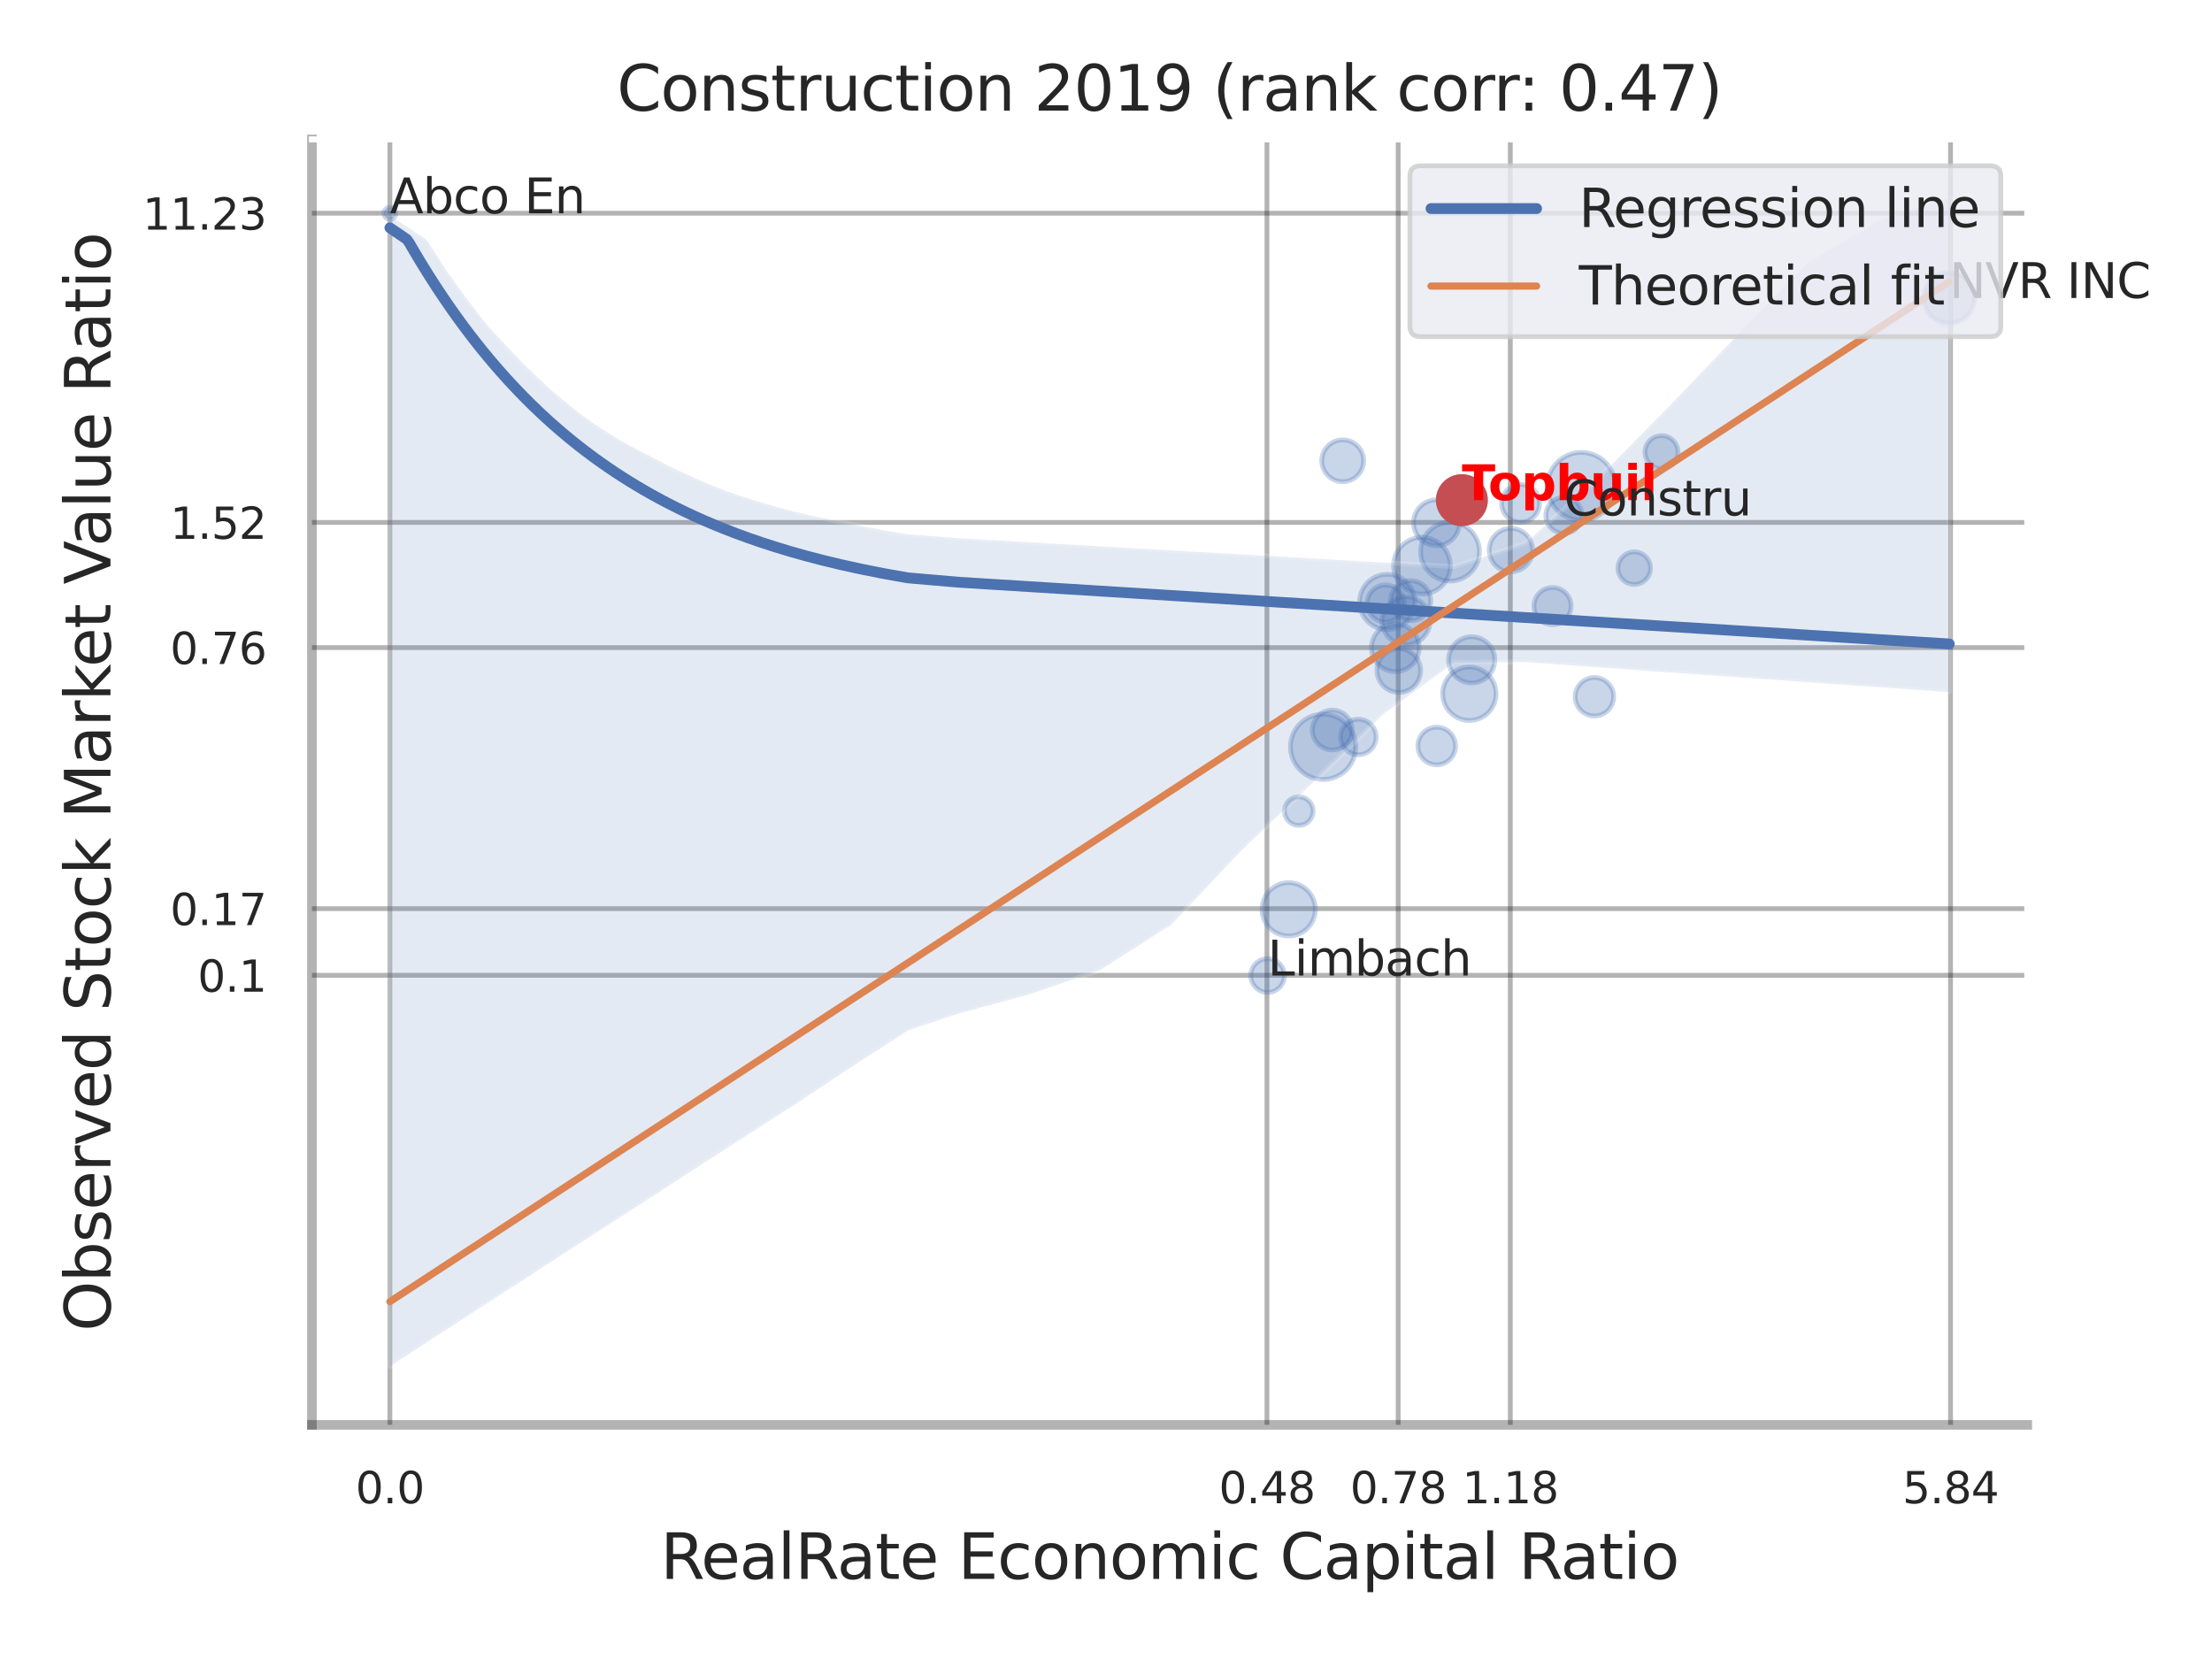 <?xml version="1.0" encoding="utf-8" standalone="no"?>
<!DOCTYPE svg PUBLIC "-//W3C//DTD SVG 1.1//EN"
  "http://www.w3.org/Graphics/SVG/1.1/DTD/svg11.dtd">
<svg xmlns:xlink="http://www.w3.org/1999/xlink" width="460.8pt" height="345.6pt" viewBox="0 0 460.8 345.6" xmlns="http://www.w3.org/2000/svg" version="1.1">
 <defs>
  <style type="text/css">*{stroke-linejoin: round; stroke-linecap: butt}</style>
 </defs>
 <g id="figure_1">
  <g id="patch_1">
   <path d="M 0 345.6 
L 460.8 345.6 
L 460.8 0 
L 0 0 
z
" style="fill: #ffffff"/>
  </g>
  <g id="axes_1">
   <g id="patch_2">
    <path d="M 64.98 296.82 
L 422.313 296.82 
L 422.313 29.04 
L 64.98 29.04 
z
" style="fill: #ffffff"/>
   </g>
   <g id="matplotlib.axis_1">
    <g id="xtick_1">
     <g id="line2d_1">
      <path d="M 81.217 296.82 
L 81.217 29.04 
" clip-path="url(#p84c8c62b13)" style="fill: none; stroke: #000000; stroke-opacity: 0.3; stroke-linecap: round"/>
     </g>
     <g id="text_1">
      <!-- 0.0 -->
      <g style="fill: #262626" transform="translate(74.06 313.159) scale(0.09 -0.09)">
       <defs>
        <path id="DejaVuSans-30" d="M 2034 4250 
Q 1547 4250 1301 3770 
Q 1056 3291 1056 2328 
Q 1056 1369 1301 889 
Q 1547 409 2034 409 
Q 2525 409 2770 889 
Q 3016 1369 3016 2328 
Q 3016 3291 2770 3770 
Q 2525 4250 2034 4250 
z
M 2034 4750 
Q 2819 4750 3233 4129 
Q 3647 3509 3647 2328 
Q 3647 1150 3233 529 
Q 2819 -91 2034 -91 
Q 1250 -91 836 529 
Q 422 1150 422 2328 
Q 422 3509 836 4129 
Q 1250 4750 2034 4750 
z
" transform="scale(0.016)"/>
        <path id="DejaVuSans-2e" d="M 684 794 
L 1344 794 
L 1344 0 
L 684 0 
L 684 794 
z
" transform="scale(0.016)"/>
       </defs>
       <use xlink:href="#DejaVuSans-30"/>
       <use xlink:href="#DejaVuSans-2e" x="63.623"/>
       <use xlink:href="#DejaVuSans-30" x="95.41"/>
      </g>
     </g>
    </g>
    <g id="xtick_2">
     <g id="line2d_2">
      <path d="M 263.928 296.82 
L 263.928 29.04 
" clip-path="url(#p84c8c62b13)" style="fill: none; stroke: #000000; stroke-opacity: 0.3; stroke-linecap: round"/>
     </g>
     <g id="text_2">
      <!-- 0.48 -->
      <g style="fill: #262626" transform="translate(253.909 313.159) scale(0.09 -0.09)">
       <defs>
        <path id="DejaVuSans-34" d="M 2419 4116 
L 825 1625 
L 2419 1625 
L 2419 4116 
z
M 2253 4666 
L 3047 4666 
L 3047 1625 
L 3713 1625 
L 3713 1100 
L 3047 1100 
L 3047 0 
L 2419 0 
L 2419 1100 
L 313 1100 
L 313 1709 
L 2253 4666 
z
" transform="scale(0.016)"/>
        <path id="DejaVuSans-38" d="M 2034 2216 
Q 1584 2216 1326 1975 
Q 1069 1734 1069 1313 
Q 1069 891 1326 650 
Q 1584 409 2034 409 
Q 2484 409 2743 651 
Q 3003 894 3003 1313 
Q 3003 1734 2745 1975 
Q 2488 2216 2034 2216 
z
M 1403 2484 
Q 997 2584 770 2862 
Q 544 3141 544 3541 
Q 544 4100 942 4425 
Q 1341 4750 2034 4750 
Q 2731 4750 3128 4425 
Q 3525 4100 3525 3541 
Q 3525 3141 3298 2862 
Q 3072 2584 2669 2484 
Q 3125 2378 3379 2068 
Q 3634 1759 3634 1313 
Q 3634 634 3220 271 
Q 2806 -91 2034 -91 
Q 1263 -91 848 271 
Q 434 634 434 1313 
Q 434 1759 690 2068 
Q 947 2378 1403 2484 
z
M 1172 3481 
Q 1172 3119 1398 2916 
Q 1625 2713 2034 2713 
Q 2441 2713 2670 2916 
Q 2900 3119 2900 3481 
Q 2900 3844 2670 4047 
Q 2441 4250 2034 4250 
Q 1625 4250 1398 4047 
Q 1172 3844 1172 3481 
z
" transform="scale(0.016)"/>
       </defs>
       <use xlink:href="#DejaVuSans-30"/>
       <use xlink:href="#DejaVuSans-2e" x="63.623"/>
       <use xlink:href="#DejaVuSans-34" x="95.41"/>
       <use xlink:href="#DejaVuSans-38" x="159.033"/>
      </g>
     </g>
    </g>
    <g id="xtick_3">
     <g id="line2d_3">
      <path d="M 291.27 296.82 
L 291.27 29.04 
" clip-path="url(#p84c8c62b13)" style="fill: none; stroke: #000000; stroke-opacity: 0.3; stroke-linecap: round"/>
     </g>
     <g id="text_3">
      <!-- 0.78 -->
      <g style="fill: #262626" transform="translate(281.25 313.159) scale(0.09 -0.09)">
       <defs>
        <path id="DejaVuSans-37" d="M 525 4666 
L 3525 4666 
L 3525 4397 
L 1831 0 
L 1172 0 
L 2766 4134 
L 525 4134 
L 525 4666 
z
" transform="scale(0.016)"/>
       </defs>
       <use xlink:href="#DejaVuSans-30"/>
       <use xlink:href="#DejaVuSans-2e" x="63.623"/>
       <use xlink:href="#DejaVuSans-37" x="95.41"/>
       <use xlink:href="#DejaVuSans-38" x="159.033"/>
      </g>
     </g>
    </g>
    <g id="xtick_4">
     <g id="line2d_4">
      <path d="M 314.624 296.82 
L 314.624 29.04 
" clip-path="url(#p84c8c62b13)" style="fill: none; stroke: #000000; stroke-opacity: 0.3; stroke-linecap: round"/>
     </g>
     <g id="text_4">
      <!-- 1.18 -->
      <g style="fill: #262626" transform="translate(304.605 313.159) scale(0.09 -0.09)">
       <defs>
        <path id="DejaVuSans-31" d="M 794 531 
L 1825 531 
L 1825 4091 
L 703 3866 
L 703 4441 
L 1819 4666 
L 2450 4666 
L 2450 531 
L 3481 531 
L 3481 0 
L 794 0 
L 794 531 
z
" transform="scale(0.016)"/>
       </defs>
       <use xlink:href="#DejaVuSans-31"/>
       <use xlink:href="#DejaVuSans-2e" x="63.623"/>
       <use xlink:href="#DejaVuSans-31" x="95.41"/>
       <use xlink:href="#DejaVuSans-38" x="159.033"/>
      </g>
     </g>
    </g>
    <g id="xtick_5">
     <g id="line2d_5">
      <path d="M 406.332 296.82 
L 406.332 29.04 
" clip-path="url(#p84c8c62b13)" style="fill: none; stroke: #000000; stroke-opacity: 0.3; stroke-linecap: round"/>
     </g>
     <g id="text_5">
      <!-- 5.84 -->
      <g style="fill: #262626" transform="translate(396.313 313.159) scale(0.09 -0.09)">
       <defs>
        <path id="DejaVuSans-35" d="M 691 4666 
L 3169 4666 
L 3169 4134 
L 1269 4134 
L 1269 2991 
Q 1406 3038 1543 3061 
Q 1681 3084 1819 3084 
Q 2600 3084 3056 2656 
Q 3513 2228 3513 1497 
Q 3513 744 3044 326 
Q 2575 -91 1722 -91 
Q 1428 -91 1123 -41 
Q 819 9 494 109 
L 494 744 
Q 775 591 1075 516 
Q 1375 441 1709 441 
Q 2250 441 2565 725 
Q 2881 1009 2881 1497 
Q 2881 1984 2565 2268 
Q 2250 2553 1709 2553 
Q 1456 2553 1204 2497 
Q 953 2441 691 2322 
L 691 4666 
z
" transform="scale(0.016)"/>
       </defs>
       <use xlink:href="#DejaVuSans-35"/>
       <use xlink:href="#DejaVuSans-2e" x="63.623"/>
       <use xlink:href="#DejaVuSans-38" x="95.41"/>
       <use xlink:href="#DejaVuSans-34" x="159.033"/>
      </g>
     </g>
    </g>
    <g id="xtick_6"/>
    <g id="xtick_7"/>
    <g id="xtick_8"/>
    <g id="xtick_9"/>
    <g id="text_6">
     <!-- RealRate Economic Capital Ratio -->
     <g style="fill: #262626" transform="translate(137.593 328.908) scale(0.13 -0.13)">
      <defs>
       <path id="DejaVuSans-52" d="M 2841 2188 
Q 3044 2119 3236 1894 
Q 3428 1669 3622 1275 
L 4263 0 
L 3584 0 
L 2988 1197 
Q 2756 1666 2539 1819 
Q 2322 1972 1947 1972 
L 1259 1972 
L 1259 0 
L 628 0 
L 628 4666 
L 2053 4666 
Q 2853 4666 3247 4331 
Q 3641 3997 3641 3322 
Q 3641 2881 3436 2590 
Q 3231 2300 2841 2188 
z
M 1259 4147 
L 1259 2491 
L 2053 2491 
Q 2509 2491 2742 2702 
Q 2975 2913 2975 3322 
Q 2975 3731 2742 3939 
Q 2509 4147 2053 4147 
L 1259 4147 
z
" transform="scale(0.016)"/>
       <path id="DejaVuSans-65" d="M 3597 1894 
L 3597 1613 
L 953 1613 
Q 991 1019 1311 708 
Q 1631 397 2203 397 
Q 2534 397 2845 478 
Q 3156 559 3463 722 
L 3463 178 
Q 3153 47 2828 -22 
Q 2503 -91 2169 -91 
Q 1331 -91 842 396 
Q 353 884 353 1716 
Q 353 2575 817 3079 
Q 1281 3584 2069 3584 
Q 2775 3584 3186 3129 
Q 3597 2675 3597 1894 
z
M 3022 2063 
Q 3016 2534 2758 2815 
Q 2500 3097 2075 3097 
Q 1594 3097 1305 2825 
Q 1016 2553 972 2059 
L 3022 2063 
z
" transform="scale(0.016)"/>
       <path id="DejaVuSans-61" d="M 2194 1759 
Q 1497 1759 1228 1600 
Q 959 1441 959 1056 
Q 959 750 1161 570 
Q 1363 391 1709 391 
Q 2188 391 2477 730 
Q 2766 1069 2766 1631 
L 2766 1759 
L 2194 1759 
z
M 3341 1997 
L 3341 0 
L 2766 0 
L 2766 531 
Q 2569 213 2275 61 
Q 1981 -91 1556 -91 
Q 1019 -91 701 211 
Q 384 513 384 1019 
Q 384 1609 779 1909 
Q 1175 2209 1959 2209 
L 2766 2209 
L 2766 2266 
Q 2766 2663 2505 2880 
Q 2244 3097 1772 3097 
Q 1472 3097 1187 3025 
Q 903 2953 641 2809 
L 641 3341 
Q 956 3463 1253 3523 
Q 1550 3584 1831 3584 
Q 2591 3584 2966 3190 
Q 3341 2797 3341 1997 
z
" transform="scale(0.016)"/>
       <path id="DejaVuSans-6c" d="M 603 4863 
L 1178 4863 
L 1178 0 
L 603 0 
L 603 4863 
z
" transform="scale(0.016)"/>
       <path id="DejaVuSans-74" d="M 1172 4494 
L 1172 3500 
L 2356 3500 
L 2356 3053 
L 1172 3053 
L 1172 1153 
Q 1172 725 1289 603 
Q 1406 481 1766 481 
L 2356 481 
L 2356 0 
L 1766 0 
Q 1100 0 847 248 
Q 594 497 594 1153 
L 594 3053 
L 172 3053 
L 172 3500 
L 594 3500 
L 594 4494 
L 1172 4494 
z
" transform="scale(0.016)"/>
       <path id="DejaVuSans-20" transform="scale(0.016)"/>
       <path id="DejaVuSans-45" d="M 628 4666 
L 3578 4666 
L 3578 4134 
L 1259 4134 
L 1259 2753 
L 3481 2753 
L 3481 2222 
L 1259 2222 
L 1259 531 
L 3634 531 
L 3634 0 
L 628 0 
L 628 4666 
z
" transform="scale(0.016)"/>
       <path id="DejaVuSans-63" d="M 3122 3366 
L 3122 2828 
Q 2878 2963 2633 3030 
Q 2388 3097 2138 3097 
Q 1578 3097 1268 2742 
Q 959 2388 959 1747 
Q 959 1106 1268 751 
Q 1578 397 2138 397 
Q 2388 397 2633 464 
Q 2878 531 3122 666 
L 3122 134 
Q 2881 22 2623 -34 
Q 2366 -91 2075 -91 
Q 1284 -91 818 406 
Q 353 903 353 1747 
Q 353 2603 823 3093 
Q 1294 3584 2113 3584 
Q 2378 3584 2631 3529 
Q 2884 3475 3122 3366 
z
" transform="scale(0.016)"/>
       <path id="DejaVuSans-6f" d="M 1959 3097 
Q 1497 3097 1228 2736 
Q 959 2375 959 1747 
Q 959 1119 1226 758 
Q 1494 397 1959 397 
Q 2419 397 2687 759 
Q 2956 1122 2956 1747 
Q 2956 2369 2687 2733 
Q 2419 3097 1959 3097 
z
M 1959 3584 
Q 2709 3584 3137 3096 
Q 3566 2609 3566 1747 
Q 3566 888 3137 398 
Q 2709 -91 1959 -91 
Q 1206 -91 779 398 
Q 353 888 353 1747 
Q 353 2609 779 3096 
Q 1206 3584 1959 3584 
z
" transform="scale(0.016)"/>
       <path id="DejaVuSans-6e" d="M 3513 2113 
L 3513 0 
L 2938 0 
L 2938 2094 
Q 2938 2591 2744 2837 
Q 2550 3084 2163 3084 
Q 1697 3084 1428 2787 
Q 1159 2491 1159 1978 
L 1159 0 
L 581 0 
L 581 3500 
L 1159 3500 
L 1159 2956 
Q 1366 3272 1645 3428 
Q 1925 3584 2291 3584 
Q 2894 3584 3203 3211 
Q 3513 2838 3513 2113 
z
" transform="scale(0.016)"/>
       <path id="DejaVuSans-6d" d="M 3328 2828 
Q 3544 3216 3844 3400 
Q 4144 3584 4550 3584 
Q 5097 3584 5394 3201 
Q 5691 2819 5691 2113 
L 5691 0 
L 5113 0 
L 5113 2094 
Q 5113 2597 4934 2840 
Q 4756 3084 4391 3084 
Q 3944 3084 3684 2787 
Q 3425 2491 3425 1978 
L 3425 0 
L 2847 0 
L 2847 2094 
Q 2847 2600 2669 2842 
Q 2491 3084 2119 3084 
Q 1678 3084 1418 2786 
Q 1159 2488 1159 1978 
L 1159 0 
L 581 0 
L 581 3500 
L 1159 3500 
L 1159 2956 
Q 1356 3278 1631 3431 
Q 1906 3584 2284 3584 
Q 2666 3584 2933 3390 
Q 3200 3197 3328 2828 
z
" transform="scale(0.016)"/>
       <path id="DejaVuSans-69" d="M 603 3500 
L 1178 3500 
L 1178 0 
L 603 0 
L 603 3500 
z
M 603 4863 
L 1178 4863 
L 1178 4134 
L 603 4134 
L 603 4863 
z
" transform="scale(0.016)"/>
       <path id="DejaVuSans-43" d="M 4122 4306 
L 4122 3641 
Q 3803 3938 3442 4084 
Q 3081 4231 2675 4231 
Q 1875 4231 1450 3742 
Q 1025 3253 1025 2328 
Q 1025 1406 1450 917 
Q 1875 428 2675 428 
Q 3081 428 3442 575 
Q 3803 722 4122 1019 
L 4122 359 
Q 3791 134 3420 21 
Q 3050 -91 2638 -91 
Q 1578 -91 968 557 
Q 359 1206 359 2328 
Q 359 3453 968 4101 
Q 1578 4750 2638 4750 
Q 3056 4750 3426 4639 
Q 3797 4528 4122 4306 
z
" transform="scale(0.016)"/>
       <path id="DejaVuSans-70" d="M 1159 525 
L 1159 -1331 
L 581 -1331 
L 581 3500 
L 1159 3500 
L 1159 2969 
Q 1341 3281 1617 3432 
Q 1894 3584 2278 3584 
Q 2916 3584 3314 3078 
Q 3713 2572 3713 1747 
Q 3713 922 3314 415 
Q 2916 -91 2278 -91 
Q 1894 -91 1617 61 
Q 1341 213 1159 525 
z
M 3116 1747 
Q 3116 2381 2855 2742 
Q 2594 3103 2138 3103 
Q 1681 3103 1420 2742 
Q 1159 2381 1159 1747 
Q 1159 1113 1420 752 
Q 1681 391 2138 391 
Q 2594 391 2855 752 
Q 3116 1113 3116 1747 
z
" transform="scale(0.016)"/>
      </defs>
      <use xlink:href="#DejaVuSans-52"/>
      <use xlink:href="#DejaVuSans-65" x="64.982"/>
      <use xlink:href="#DejaVuSans-61" x="126.506"/>
      <use xlink:href="#DejaVuSans-6c" x="187.785"/>
      <use xlink:href="#DejaVuSans-52" x="215.568"/>
      <use xlink:href="#DejaVuSans-61" x="282.801"/>
      <use xlink:href="#DejaVuSans-74" x="344.08"/>
      <use xlink:href="#DejaVuSans-65" x="383.289"/>
      <use xlink:href="#DejaVuSans-20" x="444.812"/>
      <use xlink:href="#DejaVuSans-45" x="476.6"/>
      <use xlink:href="#DejaVuSans-63" x="539.783"/>
      <use xlink:href="#DejaVuSans-6f" x="594.764"/>
      <use xlink:href="#DejaVuSans-6e" x="655.945"/>
      <use xlink:href="#DejaVuSans-6f" x="719.324"/>
      <use xlink:href="#DejaVuSans-6d" x="780.506"/>
      <use xlink:href="#DejaVuSans-69" x="877.918"/>
      <use xlink:href="#DejaVuSans-63" x="905.701"/>
      <use xlink:href="#DejaVuSans-20" x="960.682"/>
      <use xlink:href="#DejaVuSans-43" x="992.469"/>
      <use xlink:href="#DejaVuSans-61" x="1062.293"/>
      <use xlink:href="#DejaVuSans-70" x="1123.572"/>
      <use xlink:href="#DejaVuSans-69" x="1187.049"/>
      <use xlink:href="#DejaVuSans-74" x="1214.832"/>
      <use xlink:href="#DejaVuSans-61" x="1254.041"/>
      <use xlink:href="#DejaVuSans-6c" x="1315.32"/>
      <use xlink:href="#DejaVuSans-20" x="1343.104"/>
      <use xlink:href="#DejaVuSans-52" x="1374.891"/>
      <use xlink:href="#DejaVuSans-61" x="1442.123"/>
      <use xlink:href="#DejaVuSans-74" x="1503.402"/>
      <use xlink:href="#DejaVuSans-69" x="1542.611"/>
      <use xlink:href="#DejaVuSans-6f" x="1570.395"/>
     </g>
    </g>
   </g>
   <g id="matplotlib.axis_2">
    <g id="ytick_1">
     <g id="line2d_6">
      <path d="M 64.98 203.171 
L 422.313 203.171 
" clip-path="url(#p84c8c62b13)" style="fill: none; stroke: #000000; stroke-opacity: 0.3; stroke-linecap: round"/>
     </g>
     <g id="text_7">
      <!-- 0.1 -->
      <g style="fill: #262626" transform="translate(41.167 206.59) scale(0.09 -0.09)">
       <use xlink:href="#DejaVuSans-30"/>
       <use xlink:href="#DejaVuSans-2e" x="63.623"/>
       <use xlink:href="#DejaVuSans-31" x="95.41"/>
      </g>
     </g>
    </g>
    <g id="ytick_2">
     <g id="line2d_7">
      <path d="M 64.98 189.289 
L 422.313 189.289 
" clip-path="url(#p84c8c62b13)" style="fill: none; stroke: #000000; stroke-opacity: 0.3; stroke-linecap: round"/>
     </g>
     <g id="text_8">
      <!-- 0.17 -->
      <g style="fill: #262626" transform="translate(35.441 192.708) scale(0.09 -0.09)">
       <use xlink:href="#DejaVuSans-30"/>
       <use xlink:href="#DejaVuSans-2e" x="63.623"/>
       <use xlink:href="#DejaVuSans-31" x="95.41"/>
       <use xlink:href="#DejaVuSans-37" x="159.033"/>
      </g>
     </g>
    </g>
    <g id="ytick_3">
     <g id="line2d_8">
      <path d="M 64.98 134.902 
L 422.313 134.902 
" clip-path="url(#p84c8c62b13)" style="fill: none; stroke: #000000; stroke-opacity: 0.3; stroke-linecap: round"/>
     </g>
     <g id="text_9">
      <!-- 0.76 -->
      <g style="fill: #262626" transform="translate(35.441 138.321) scale(0.09 -0.09)">
       <defs>
        <path id="DejaVuSans-36" d="M 2113 2584 
Q 1688 2584 1439 2293 
Q 1191 2003 1191 1497 
Q 1191 994 1439 701 
Q 1688 409 2113 409 
Q 2538 409 2786 701 
Q 3034 994 3034 1497 
Q 3034 2003 2786 2293 
Q 2538 2584 2113 2584 
z
M 3366 4563 
L 3366 3988 
Q 3128 4100 2886 4159 
Q 2644 4219 2406 4219 
Q 1781 4219 1451 3797 
Q 1122 3375 1075 2522 
Q 1259 2794 1537 2939 
Q 1816 3084 2150 3084 
Q 2853 3084 3261 2657 
Q 3669 2231 3669 1497 
Q 3669 778 3244 343 
Q 2819 -91 2113 -91 
Q 1303 -91 875 529 
Q 447 1150 447 2328 
Q 447 3434 972 4092 
Q 1497 4750 2381 4750 
Q 2619 4750 2861 4703 
Q 3103 4656 3366 4563 
z
" transform="scale(0.016)"/>
       </defs>
       <use xlink:href="#DejaVuSans-30"/>
       <use xlink:href="#DejaVuSans-2e" x="63.623"/>
       <use xlink:href="#DejaVuSans-37" x="95.41"/>
       <use xlink:href="#DejaVuSans-36" x="159.033"/>
      </g>
     </g>
    </g>
    <g id="ytick_4">
     <g id="line2d_9">
      <path d="M 64.98 108.826 
L 422.313 108.826 
" clip-path="url(#p84c8c62b13)" style="fill: none; stroke: #000000; stroke-opacity: 0.3; stroke-linecap: round"/>
     </g>
     <g id="text_10">
      <!-- 1.52 -->
      <g style="fill: #262626" transform="translate(35.441 112.245) scale(0.09 -0.09)">
       <defs>
        <path id="DejaVuSans-32" d="M 1228 531 
L 3431 531 
L 3431 0 
L 469 0 
L 469 531 
Q 828 903 1448 1529 
Q 2069 2156 2228 2338 
Q 2531 2678 2651 2914 
Q 2772 3150 2772 3378 
Q 2772 3750 2511 3984 
Q 2250 4219 1831 4219 
Q 1534 4219 1204 4116 
Q 875 4013 500 3803 
L 500 4441 
Q 881 4594 1212 4672 
Q 1544 4750 1819 4750 
Q 2544 4750 2975 4387 
Q 3406 4025 3406 3419 
Q 3406 3131 3298 2873 
Q 3191 2616 2906 2266 
Q 2828 2175 2409 1742 
Q 1991 1309 1228 531 
z
" transform="scale(0.016)"/>
       </defs>
       <use xlink:href="#DejaVuSans-31"/>
       <use xlink:href="#DejaVuSans-2e" x="63.623"/>
       <use xlink:href="#DejaVuSans-35" x="95.41"/>
       <use xlink:href="#DejaVuSans-32" x="159.033"/>
      </g>
     </g>
    </g>
    <g id="ytick_5">
     <g id="line2d_10">
      <path d="M 64.98 44.418 
L 422.313 44.418 
" clip-path="url(#p84c8c62b13)" style="fill: none; stroke: #000000; stroke-opacity: 0.3; stroke-linecap: round"/>
     </g>
     <g id="text_11">
      <!-- 11.23 -->
      <g style="fill: #262626" transform="translate(29.715 47.837) scale(0.09 -0.09)">
       <defs>
        <path id="DejaVuSans-33" d="M 2597 2516 
Q 3050 2419 3304 2112 
Q 3559 1806 3559 1356 
Q 3559 666 3084 287 
Q 2609 -91 1734 -91 
Q 1441 -91 1130 -33 
Q 819 25 488 141 
L 488 750 
Q 750 597 1062 519 
Q 1375 441 1716 441 
Q 2309 441 2620 675 
Q 2931 909 2931 1356 
Q 2931 1769 2642 2001 
Q 2353 2234 1838 2234 
L 1294 2234 
L 1294 2753 
L 1863 2753 
Q 2328 2753 2575 2939 
Q 2822 3125 2822 3475 
Q 2822 3834 2567 4026 
Q 2313 4219 1838 4219 
Q 1578 4219 1281 4162 
Q 984 4106 628 3988 
L 628 4550 
Q 988 4650 1302 4700 
Q 1616 4750 1894 4750 
Q 2613 4750 3031 4423 
Q 3450 4097 3450 3541 
Q 3450 3153 3228 2886 
Q 3006 2619 2597 2516 
z
" transform="scale(0.016)"/>
       </defs>
       <use xlink:href="#DejaVuSans-31"/>
       <use xlink:href="#DejaVuSans-31" x="63.623"/>
       <use xlink:href="#DejaVuSans-2e" x="127.246"/>
       <use xlink:href="#DejaVuSans-32" x="159.033"/>
       <use xlink:href="#DejaVuSans-33" x="222.656"/>
      </g>
     </g>
    </g>
    <g id="ytick_6"/>
    <g id="ytick_7"/>
    <g id="ytick_8"/>
    <g id="ytick_9"/>
    <g id="text_12">
     <!-- Observed Stock Market Value Ratio -->
     <g style="fill: #262626" transform="translate(23.011 277.332) rotate(-90) scale(0.13 -0.13)">
      <defs>
       <path id="DejaVuSans-4f" d="M 2522 4238 
Q 1834 4238 1429 3725 
Q 1025 3213 1025 2328 
Q 1025 1447 1429 934 
Q 1834 422 2522 422 
Q 3209 422 3611 934 
Q 4013 1447 4013 2328 
Q 4013 3213 3611 3725 
Q 3209 4238 2522 4238 
z
M 2522 4750 
Q 3503 4750 4090 4092 
Q 4678 3434 4678 2328 
Q 4678 1225 4090 567 
Q 3503 -91 2522 -91 
Q 1538 -91 948 565 
Q 359 1222 359 2328 
Q 359 3434 948 4092 
Q 1538 4750 2522 4750 
z
" transform="scale(0.016)"/>
       <path id="DejaVuSans-62" d="M 3116 1747 
Q 3116 2381 2855 2742 
Q 2594 3103 2138 3103 
Q 1681 3103 1420 2742 
Q 1159 2381 1159 1747 
Q 1159 1113 1420 752 
Q 1681 391 2138 391 
Q 2594 391 2855 752 
Q 3116 1113 3116 1747 
z
M 1159 2969 
Q 1341 3281 1617 3432 
Q 1894 3584 2278 3584 
Q 2916 3584 3314 3078 
Q 3713 2572 3713 1747 
Q 3713 922 3314 415 
Q 2916 -91 2278 -91 
Q 1894 -91 1617 61 
Q 1341 213 1159 525 
L 1159 0 
L 581 0 
L 581 4863 
L 1159 4863 
L 1159 2969 
z
" transform="scale(0.016)"/>
       <path id="DejaVuSans-73" d="M 2834 3397 
L 2834 2853 
Q 2591 2978 2328 3040 
Q 2066 3103 1784 3103 
Q 1356 3103 1142 2972 
Q 928 2841 928 2578 
Q 928 2378 1081 2264 
Q 1234 2150 1697 2047 
L 1894 2003 
Q 2506 1872 2764 1633 
Q 3022 1394 3022 966 
Q 3022 478 2636 193 
Q 2250 -91 1575 -91 
Q 1294 -91 989 -36 
Q 684 19 347 128 
L 347 722 
Q 666 556 975 473 
Q 1284 391 1588 391 
Q 1994 391 2212 530 
Q 2431 669 2431 922 
Q 2431 1156 2273 1281 
Q 2116 1406 1581 1522 
L 1381 1569 
Q 847 1681 609 1914 
Q 372 2147 372 2553 
Q 372 3047 722 3315 
Q 1072 3584 1716 3584 
Q 2034 3584 2315 3537 
Q 2597 3491 2834 3397 
z
" transform="scale(0.016)"/>
       <path id="DejaVuSans-72" d="M 2631 2963 
Q 2534 3019 2420 3045 
Q 2306 3072 2169 3072 
Q 1681 3072 1420 2755 
Q 1159 2438 1159 1844 
L 1159 0 
L 581 0 
L 581 3500 
L 1159 3500 
L 1159 2956 
Q 1341 3275 1631 3429 
Q 1922 3584 2338 3584 
Q 2397 3584 2469 3576 
Q 2541 3569 2628 3553 
L 2631 2963 
z
" transform="scale(0.016)"/>
       <path id="DejaVuSans-76" d="M 191 3500 
L 800 3500 
L 1894 563 
L 2988 3500 
L 3597 3500 
L 2284 0 
L 1503 0 
L 191 3500 
z
" transform="scale(0.016)"/>
       <path id="DejaVuSans-64" d="M 2906 2969 
L 2906 4863 
L 3481 4863 
L 3481 0 
L 2906 0 
L 2906 525 
Q 2725 213 2448 61 
Q 2172 -91 1784 -91 
Q 1150 -91 751 415 
Q 353 922 353 1747 
Q 353 2572 751 3078 
Q 1150 3584 1784 3584 
Q 2172 3584 2448 3432 
Q 2725 3281 2906 2969 
z
M 947 1747 
Q 947 1113 1208 752 
Q 1469 391 1925 391 
Q 2381 391 2643 752 
Q 2906 1113 2906 1747 
Q 2906 2381 2643 2742 
Q 2381 3103 1925 3103 
Q 1469 3103 1208 2742 
Q 947 2381 947 1747 
z
" transform="scale(0.016)"/>
       <path id="DejaVuSans-53" d="M 3425 4513 
L 3425 3897 
Q 3066 4069 2747 4153 
Q 2428 4238 2131 4238 
Q 1616 4238 1336 4038 
Q 1056 3838 1056 3469 
Q 1056 3159 1242 3001 
Q 1428 2844 1947 2747 
L 2328 2669 
Q 3034 2534 3370 2195 
Q 3706 1856 3706 1288 
Q 3706 609 3251 259 
Q 2797 -91 1919 -91 
Q 1588 -91 1214 -16 
Q 841 59 441 206 
L 441 856 
Q 825 641 1194 531 
Q 1563 422 1919 422 
Q 2459 422 2753 634 
Q 3047 847 3047 1241 
Q 3047 1584 2836 1778 
Q 2625 1972 2144 2069 
L 1759 2144 
Q 1053 2284 737 2584 
Q 422 2884 422 3419 
Q 422 4038 858 4394 
Q 1294 4750 2059 4750 
Q 2388 4750 2728 4690 
Q 3069 4631 3425 4513 
z
" transform="scale(0.016)"/>
       <path id="DejaVuSans-6b" d="M 581 4863 
L 1159 4863 
L 1159 1991 
L 2875 3500 
L 3609 3500 
L 1753 1863 
L 3688 0 
L 2938 0 
L 1159 1709 
L 1159 0 
L 581 0 
L 581 4863 
z
" transform="scale(0.016)"/>
       <path id="DejaVuSans-4d" d="M 628 4666 
L 1569 4666 
L 2759 1491 
L 3956 4666 
L 4897 4666 
L 4897 0 
L 4281 0 
L 4281 4097 
L 3078 897 
L 2444 897 
L 1241 4097 
L 1241 0 
L 628 0 
L 628 4666 
z
" transform="scale(0.016)"/>
       <path id="DejaVuSans-56" d="M 1831 0 
L 50 4666 
L 709 4666 
L 2188 738 
L 3669 4666 
L 4325 4666 
L 2547 0 
L 1831 0 
z
" transform="scale(0.016)"/>
       <path id="DejaVuSans-75" d="M 544 1381 
L 544 3500 
L 1119 3500 
L 1119 1403 
Q 1119 906 1312 657 
Q 1506 409 1894 409 
Q 2359 409 2629 706 
Q 2900 1003 2900 1516 
L 2900 3500 
L 3475 3500 
L 3475 0 
L 2900 0 
L 2900 538 
Q 2691 219 2414 64 
Q 2138 -91 1772 -91 
Q 1169 -91 856 284 
Q 544 659 544 1381 
z
M 1991 3584 
L 1991 3584 
z
" transform="scale(0.016)"/>
      </defs>
      <use xlink:href="#DejaVuSans-4f"/>
      <use xlink:href="#DejaVuSans-62" x="78.711"/>
      <use xlink:href="#DejaVuSans-73" x="142.188"/>
      <use xlink:href="#DejaVuSans-65" x="194.287"/>
      <use xlink:href="#DejaVuSans-72" x="255.811"/>
      <use xlink:href="#DejaVuSans-76" x="296.924"/>
      <use xlink:href="#DejaVuSans-65" x="356.104"/>
      <use xlink:href="#DejaVuSans-64" x="417.627"/>
      <use xlink:href="#DejaVuSans-20" x="481.104"/>
      <use xlink:href="#DejaVuSans-53" x="512.891"/>
      <use xlink:href="#DejaVuSans-74" x="576.367"/>
      <use xlink:href="#DejaVuSans-6f" x="615.576"/>
      <use xlink:href="#DejaVuSans-63" x="676.758"/>
      <use xlink:href="#DejaVuSans-6b" x="731.738"/>
      <use xlink:href="#DejaVuSans-20" x="789.648"/>
      <use xlink:href="#DejaVuSans-4d" x="821.436"/>
      <use xlink:href="#DejaVuSans-61" x="907.715"/>
      <use xlink:href="#DejaVuSans-72" x="968.994"/>
      <use xlink:href="#DejaVuSans-6b" x="1010.107"/>
      <use xlink:href="#DejaVuSans-65" x="1064.393"/>
      <use xlink:href="#DejaVuSans-74" x="1125.916"/>
      <use xlink:href="#DejaVuSans-20" x="1165.125"/>
      <use xlink:href="#DejaVuSans-56" x="1196.912"/>
      <use xlink:href="#DejaVuSans-61" x="1257.57"/>
      <use xlink:href="#DejaVuSans-6c" x="1318.85"/>
      <use xlink:href="#DejaVuSans-75" x="1346.633"/>
      <use xlink:href="#DejaVuSans-65" x="1410.012"/>
      <use xlink:href="#DejaVuSans-20" x="1471.535"/>
      <use xlink:href="#DejaVuSans-52" x="1503.322"/>
      <use xlink:href="#DejaVuSans-61" x="1570.555"/>
      <use xlink:href="#DejaVuSans-74" x="1631.834"/>
      <use xlink:href="#DejaVuSans-69" x="1671.043"/>
      <use xlink:href="#DejaVuSans-6f" x="1698.826"/>
     </g>
    </g>
   </g>
   <g id="PathCollection_1">
    <path d="M 296.223 123.751 
C 297.791 123.751 299.295 123.128 300.403 122.019 
C 301.512 120.91 302.135 119.406 302.135 117.838 
C 302.135 116.27 301.512 114.766 300.403 113.658 
C 299.295 112.549 297.791 111.926 296.223 111.926 
C 294.655 111.926 293.151 112.549 292.042 113.658 
C 290.933 114.766 290.31 116.27 290.31 117.838 
C 290.31 119.406 290.933 120.91 292.042 122.019 
C 293.151 123.128 294.655 123.751 296.223 123.751 
z
" clip-path="url(#p84c8c62b13)" style="fill: #4c72b0; fill-opacity: 0.3; stroke: #4c72b0; stroke-opacity: 0.3"/>
    <path d="M 292.911 134.322 
C 294.239 134.322 295.513 133.794 296.452 132.855 
C 297.39 131.916 297.918 130.643 297.918 129.315 
C 297.918 127.987 297.39 126.714 296.452 125.775 
C 295.513 124.836 294.239 124.309 292.911 124.309 
C 291.584 124.309 290.31 124.836 289.371 125.775 
C 288.432 126.714 287.905 127.987 287.905 129.315 
C 287.905 130.643 288.432 131.916 289.371 132.855 
C 290.31 133.794 291.584 134.322 292.911 134.322 
z
" clip-path="url(#p84c8c62b13)" style="fill: #4c72b0; fill-opacity: 0.3; stroke: #4c72b0; stroke-opacity: 0.3"/>
    <path d="M 268.458 194.974 
C 269.93 194.974 271.341 194.389 272.382 193.349 
C 273.423 192.308 274.008 190.896 274.008 189.424 
C 274.008 187.952 273.423 186.541 272.382 185.5 
C 271.341 184.459 269.93 183.874 268.458 183.874 
C 266.986 183.874 265.574 184.459 264.533 185.5 
C 263.493 186.541 262.908 187.952 262.908 189.424 
C 262.908 190.896 263.493 192.308 264.533 193.349 
C 265.574 194.389 266.986 194.974 268.458 194.974 
z
" clip-path="url(#p84c8c62b13)" style="fill: #4c72b0; fill-opacity: 0.3; stroke: #4c72b0; stroke-opacity: 0.3"/>
    <path d="M 340.447 121.749 
C 341.347 121.749 342.21 121.392 342.846 120.756 
C 343.483 120.119 343.84 119.256 343.84 118.356 
C 343.84 117.456 343.483 116.593 342.846 115.957 
C 342.21 115.321 341.347 114.963 340.447 114.963 
C 339.547 114.963 338.684 115.321 338.048 115.957 
C 337.411 116.593 337.054 117.456 337.054 118.356 
C 337.054 119.256 337.411 120.119 338.048 120.756 
C 338.684 121.392 339.547 121.749 340.447 121.749 
z
" clip-path="url(#p84c8c62b13)" style="fill: #4c72b0; fill-opacity: 0.3; stroke: #4c72b0; stroke-opacity: 0.3"/>
    <path d="M 346.123 97.637 
C 347.035 97.637 347.911 97.274 348.556 96.629 
C 349.201 95.983 349.564 95.108 349.564 94.195 
C 349.564 93.283 349.201 92.407 348.556 91.762 
C 347.911 91.117 347.035 90.754 346.123 90.754 
C 345.21 90.754 344.335 91.117 343.689 91.762 
C 343.044 92.407 342.681 93.283 342.681 94.195 
C 342.681 95.108 343.044 95.983 343.689 96.629 
C 344.335 97.274 345.21 97.637 346.123 97.637 
z
" clip-path="url(#p84c8c62b13)" style="fill: #4c72b0; fill-opacity: 0.3; stroke: #4c72b0; stroke-opacity: 0.3"/>
    <path d="M 302.073 121.044 
C 303.698 121.044 305.258 120.398 306.407 119.248 
C 307.557 118.099 308.203 116.539 308.203 114.914 
C 308.203 113.288 307.557 111.729 306.407 110.579 
C 305.258 109.43 303.698 108.784 302.073 108.784 
C 300.447 108.784 298.887 109.43 297.738 110.579 
C 296.588 111.729 295.942 113.288 295.942 114.914 
C 295.942 116.539 296.588 118.099 297.738 119.248 
C 298.887 120.398 300.447 121.044 302.073 121.044 
z
" clip-path="url(#p84c8c62b13)" style="fill: #4c72b0; fill-opacity: 0.3; stroke: #4c72b0; stroke-opacity: 0.3"/>
    <path d="M 291.394 144.234 
C 292.601 144.234 293.76 143.754 294.613 142.9 
C 295.467 142.046 295.947 140.888 295.947 139.681 
C 295.947 138.473 295.467 137.315 294.613 136.461 
C 293.76 135.607 292.601 135.128 291.394 135.128 
C 290.187 135.128 289.028 135.607 288.175 136.461 
C 287.321 137.315 286.841 138.473 286.841 139.681 
C 286.841 140.888 287.321 142.046 288.175 142.9 
C 289.028 143.754 290.187 144.234 291.394 144.234 
z
" clip-path="url(#p84c8c62b13)" style="fill: #4c72b0; fill-opacity: 0.3; stroke: #4c72b0; stroke-opacity: 0.3"/>
    <path d="M 306.578 142.276 
C 307.856 142.276 309.081 141.768 309.985 140.865 
C 310.888 139.962 311.396 138.736 311.396 137.459 
C 311.396 136.181 310.888 134.956 309.985 134.052 
C 309.081 133.149 307.856 132.641 306.578 132.641 
C 305.301 132.641 304.075 133.149 303.172 134.052 
C 302.268 134.956 301.761 136.181 301.761 137.459 
C 301.761 138.736 302.268 139.962 303.172 140.865 
C 304.075 141.768 305.301 142.276 306.578 142.276 
z
" clip-path="url(#p84c8c62b13)" style="fill: #4c72b0; fill-opacity: 0.3; stroke: #4c72b0; stroke-opacity: 0.3"/>
    <path d="M 293.884 129.283 
C 294.988 129.283 296.047 128.844 296.827 128.064 
C 297.607 127.284 298.046 126.225 298.046 125.121 
C 298.046 124.018 297.607 122.959 296.827 122.179 
C 296.047 121.398 294.988 120.96 293.884 120.96 
C 292.781 120.96 291.722 121.398 290.942 122.179 
C 290.161 122.959 289.723 124.018 289.723 125.121 
C 289.723 126.225 290.161 127.284 290.942 128.064 
C 291.722 128.844 292.781 129.283 293.884 129.283 
z
" clip-path="url(#p84c8c62b13)" style="fill: #4c72b0; fill-opacity: 0.3; stroke: #4c72b0; stroke-opacity: 0.3"/>
    <path d="M 277.535 156.223 
C 278.635 156.223 279.691 155.786 280.47 155.007 
C 281.248 154.229 281.686 153.173 281.686 152.072 
C 281.686 150.971 281.248 149.915 280.47 149.137 
C 279.691 148.358 278.635 147.921 277.535 147.921 
C 276.434 147.921 275.378 148.358 274.599 149.137 
C 273.821 149.915 273.384 150.971 273.384 152.072 
C 273.384 153.173 273.821 154.229 274.599 155.007 
C 275.378 155.786 276.434 156.223 277.535 156.223 
z
" clip-path="url(#p84c8c62b13)" style="fill: #4c72b0; fill-opacity: 0.3; stroke: #4c72b0; stroke-opacity: 0.3"/>
    <path d="M 329.42 108.382 
C 331.295 108.382 333.094 107.637 334.42 106.311 
C 335.746 104.985 336.491 103.186 336.491 101.311 
C 336.491 99.435 335.746 97.637 334.42 96.311 
C 333.094 94.985 331.295 94.24 329.42 94.24 
C 327.545 94.24 325.746 94.985 324.42 96.311 
C 323.094 97.637 322.349 99.435 322.349 101.311 
C 322.349 103.186 323.094 104.985 324.42 106.311 
C 325.746 107.637 327.545 108.382 329.42 108.382 
z
" clip-path="url(#p84c8c62b13)" style="fill: #4c72b0; fill-opacity: 0.3; stroke: #4c72b0; stroke-opacity: 0.3"/>
    <path d="M 406.07 67.352 
C 407.47 67.352 408.812 66.796 409.802 65.806 
C 410.791 64.817 411.347 63.475 411.347 62.075 
C 411.347 60.676 410.791 59.333 409.802 58.344 
C 408.812 57.354 407.47 56.798 406.07 56.798 
C 404.671 56.798 403.328 57.354 402.339 58.344 
C 401.349 59.333 400.793 60.676 400.793 62.075 
C 400.793 63.475 401.349 64.817 402.339 65.806 
C 403.328 66.796 404.671 67.352 406.07 67.352 
z
" clip-path="url(#p84c8c62b13)" style="fill: #4c72b0; fill-opacity: 0.3; stroke: #4c72b0; stroke-opacity: 0.3"/>
    <path d="M 299.251 113.688 
C 300.52 113.688 301.738 113.183 302.636 112.286 
C 303.534 111.388 304.038 110.17 304.038 108.9 
C 304.038 107.631 303.534 106.413 302.636 105.515 
C 301.738 104.617 300.52 104.113 299.251 104.113 
C 297.981 104.113 296.763 104.617 295.865 105.515 
C 294.967 106.413 294.463 107.631 294.463 108.9 
C 294.463 110.17 294.967 111.388 295.865 112.286 
C 296.763 113.183 297.981 113.688 299.251 113.688 
z
" clip-path="url(#p84c8c62b13)" style="fill: #4c72b0; fill-opacity: 0.3; stroke: #4c72b0; stroke-opacity: 0.3"/>
    <path d="M 316.764 108.815 
C 317.812 108.815 318.817 108.399 319.558 107.658 
C 320.298 106.917 320.715 105.913 320.715 104.865 
C 320.715 103.817 320.298 102.812 319.558 102.071 
C 318.817 101.331 317.812 100.914 316.764 100.914 
C 315.716 100.914 314.712 101.331 313.971 102.071 
C 313.23 102.812 312.814 103.817 312.814 104.865 
C 312.814 105.913 313.23 106.917 313.971 107.658 
C 314.712 108.399 315.716 108.815 316.764 108.815 
z
" clip-path="url(#p84c8c62b13)" style="fill: #4c72b0; fill-opacity: 0.3; stroke: #4c72b0; stroke-opacity: 0.3"/>
    <path d="M 275.628 162.376 
C 277.431 162.376 279.161 161.659 280.436 160.384 
C 281.711 159.109 282.428 157.379 282.428 155.576 
C 282.428 153.773 281.711 152.043 280.436 150.768 
C 279.161 149.493 277.431 148.776 275.628 148.776 
C 273.825 148.776 272.095 149.493 270.82 150.768 
C 269.545 152.043 268.828 153.773 268.828 155.576 
C 268.828 157.379 269.545 159.109 270.82 160.384 
C 272.095 161.659 273.825 162.376 275.628 162.376 
z
" clip-path="url(#p84c8c62b13)" style="fill: #4c72b0; fill-opacity: 0.3; stroke: #4c72b0; stroke-opacity: 0.3"/>
    <path d="M 270.562 171.945 
C 271.352 171.945 272.109 171.631 272.668 171.073 
C 273.226 170.514 273.54 169.757 273.54 168.967 
C 273.54 168.177 273.226 167.42 272.668 166.861 
C 272.109 166.303 271.352 165.989 270.562 165.989 
C 269.772 165.989 269.015 166.303 268.456 166.861 
C 267.898 167.42 267.584 168.177 267.584 168.967 
C 267.584 169.757 267.898 170.514 268.456 171.073 
C 269.015 171.631 269.772 171.945 270.562 171.945 
z
" clip-path="url(#p84c8c62b13)" style="fill: #4c72b0; fill-opacity: 0.3; stroke: #4c72b0; stroke-opacity: 0.3"/>
    <path d="M 81.222 45.681 
C 81.553 45.681 81.87 45.55 82.104 45.316 
C 82.338 45.082 82.469 44.765 82.469 44.435 
C 82.469 44.104 82.338 43.787 82.104 43.553 
C 81.87 43.319 81.553 43.188 81.222 43.188 
C 80.892 43.188 80.575 43.319 80.341 43.553 
C 80.107 43.787 79.976 44.104 79.976 44.435 
C 79.976 44.765 80.107 45.082 80.341 45.316 
C 80.575 45.55 80.892 45.681 81.222 45.681 
z
" clip-path="url(#p84c8c62b13)" style="fill: #4c72b0; fill-opacity: 0.3; stroke: #4c72b0; stroke-opacity: 0.3"/>
    <path d="M 288.983 131.149 
C 290.51 131.149 291.974 130.542 293.054 129.463 
C 294.133 128.383 294.74 126.919 294.74 125.392 
C 294.74 123.866 294.133 122.401 293.054 121.322 
C 291.974 120.242 290.51 119.636 288.983 119.636 
C 287.457 119.636 285.992 120.242 284.913 121.322 
C 283.834 122.401 283.227 123.866 283.227 125.392 
C 283.227 126.919 283.834 128.383 284.913 129.463 
C 285.992 130.542 287.457 131.149 288.983 131.149 
z
" clip-path="url(#p84c8c62b13)" style="fill: #4c72b0; fill-opacity: 0.3; stroke: #4c72b0; stroke-opacity: 0.3"/>
    <path d="M 290.672 139.907 
C 291.991 139.907 293.256 139.384 294.188 138.451 
C 295.121 137.518 295.645 136.253 295.645 134.934 
C 295.645 133.616 295.121 132.351 294.188 131.418 
C 293.256 130.485 291.991 129.961 290.672 129.961 
C 289.353 129.961 288.088 130.485 287.155 131.418 
C 286.223 132.351 285.699 133.616 285.699 134.934 
C 285.699 136.253 286.223 137.518 287.155 138.451 
C 288.088 139.384 289.353 139.907 290.672 139.907 
z
" clip-path="url(#p84c8c62b13)" style="fill: #4c72b0; fill-opacity: 0.3; stroke: #4c72b0; stroke-opacity: 0.3"/>
    <path d="M 288.651 129.592 
C 289.678 129.592 290.662 129.184 291.388 128.458 
C 292.114 127.733 292.521 126.748 292.521 125.722 
C 292.521 124.696 292.114 123.711 291.388 122.985 
C 290.662 122.26 289.678 121.852 288.651 121.852 
C 287.625 121.852 286.64 122.26 285.915 122.985 
C 285.189 123.711 284.781 124.696 284.781 125.722 
C 284.781 126.748 285.189 127.733 285.915 128.458 
C 286.64 129.184 287.625 129.592 288.651 129.592 
z
" clip-path="url(#p84c8c62b13)" style="fill: #4c72b0; fill-opacity: 0.3; stroke: #4c72b0; stroke-opacity: 0.3"/>
    <path d="M 323.417 130.12 
C 324.444 130.12 325.428 129.712 326.154 128.987 
C 326.879 128.261 327.287 127.277 327.287 126.25 
C 327.287 125.224 326.879 124.24 326.154 123.514 
C 325.428 122.788 324.444 122.381 323.417 122.381 
C 322.391 122.381 321.407 122.788 320.681 123.514 
C 319.955 124.24 319.548 125.224 319.548 126.25 
C 319.548 127.277 319.955 128.261 320.681 128.987 
C 321.407 129.712 322.391 130.12 323.417 130.12 
z
" clip-path="url(#p84c8c62b13)" style="fill: #4c72b0; fill-opacity: 0.3; stroke: #4c72b0; stroke-opacity: 0.3"/>
    <path d="M 282.973 157.226 
C 283.955 157.226 284.896 156.836 285.59 156.142 
C 286.285 155.447 286.675 154.506 286.675 153.524 
C 286.675 152.543 286.285 151.601 285.59 150.907 
C 284.896 150.213 283.955 149.823 282.973 149.823 
C 281.992 149.823 281.05 150.213 280.356 150.907 
C 279.662 151.601 279.272 152.543 279.272 153.524 
C 279.272 154.506 279.662 155.447 280.356 156.142 
C 281.05 156.836 281.992 157.226 282.973 157.226 
z
" clip-path="url(#p84c8c62b13)" style="fill: #4c72b0; fill-opacity: 0.3; stroke: #4c72b0; stroke-opacity: 0.3"/>
    <path d="M 332.151 149.149 
C 333.214 149.149 334.233 148.726 334.985 147.975 
C 335.736 147.223 336.159 146.204 336.159 145.141 
C 336.159 144.078 335.736 143.058 334.985 142.306 
C 334.233 141.555 333.214 141.133 332.151 141.133 
C 331.088 141.133 330.068 141.555 329.316 142.306 
C 328.565 143.058 328.143 144.078 328.143 145.141 
C 328.143 146.204 328.565 147.223 329.316 147.975 
C 330.068 148.726 331.088 149.149 332.151 149.149 
z
" clip-path="url(#p84c8c62b13)" style="fill: #4c72b0; fill-opacity: 0.3; stroke: #4c72b0; stroke-opacity: 0.3"/>
    <path d="M 306.095 150.084 
C 307.571 150.084 308.987 149.498 310.031 148.454 
C 311.074 147.41 311.661 145.994 311.661 144.518 
C 311.661 143.042 311.074 141.626 310.031 140.582 
C 308.987 139.538 307.571 138.952 306.095 138.952 
C 304.618 138.952 303.203 139.538 302.159 140.582 
C 301.115 141.626 300.528 143.042 300.528 144.518 
C 300.528 145.994 301.115 147.41 302.159 148.454 
C 303.203 149.498 304.618 150.084 306.095 150.084 
z
" clip-path="url(#p84c8c62b13)" style="fill: #4c72b0; fill-opacity: 0.3; stroke: #4c72b0; stroke-opacity: 0.3"/>
    <path d="M 299.295 159.321 
C 300.336 159.321 301.334 158.908 302.069 158.172 
C 302.805 157.437 303.218 156.439 303.218 155.398 
C 303.218 154.358 302.805 153.36 302.069 152.624 
C 301.334 151.888 300.336 151.475 299.295 151.475 
C 298.255 151.475 297.257 151.888 296.521 152.624 
C 295.785 153.36 295.372 154.358 295.372 155.398 
C 295.372 156.439 295.785 157.437 296.521 158.172 
C 297.257 158.908 298.255 159.321 299.295 159.321 
z
" clip-path="url(#p84c8c62b13)" style="fill: #4c72b0; fill-opacity: 0.3; stroke: #4c72b0; stroke-opacity: 0.3"/>
    <path d="M 314.757 119.124 
C 315.958 119.124 317.11 118.647 317.96 117.798 
C 318.809 116.948 319.286 115.796 319.286 114.595 
C 319.286 113.394 318.809 112.241 317.96 111.392 
C 317.11 110.543 315.958 110.065 314.757 110.065 
C 313.556 110.065 312.403 110.543 311.554 111.392 
C 310.705 112.241 310.227 113.394 310.227 114.595 
C 310.227 115.796 310.705 116.948 311.554 117.798 
C 312.403 118.647 313.556 119.124 314.757 119.124 
z
" clip-path="url(#p84c8c62b13)" style="fill: #4c72b0; fill-opacity: 0.3; stroke: #4c72b0; stroke-opacity: 0.3"/>
    <path d="M 279.711 100.346 
C 280.868 100.346 281.977 99.886 282.795 99.069 
C 283.612 98.251 284.072 97.142 284.072 95.985 
C 284.072 94.829 283.612 93.72 282.795 92.902 
C 281.977 92.084 280.868 91.625 279.711 91.625 
C 278.555 91.625 277.445 92.084 276.628 92.902 
C 275.81 93.72 275.35 94.829 275.35 95.985 
C 275.35 97.142 275.81 98.251 276.628 99.069 
C 277.445 99.886 278.555 100.346 279.711 100.346 
z
" clip-path="url(#p84c8c62b13)" style="fill: #4c72b0; fill-opacity: 0.3; stroke: #4c72b0; stroke-opacity: 0.3"/>
    <path d="M 264.067 206.733 
C 264.998 206.733 265.891 206.363 266.55 205.704 
C 267.208 205.046 267.578 204.153 267.578 203.221 
C 267.578 202.29 267.208 201.397 266.55 200.738 
C 265.891 200.079 264.998 199.709 264.067 199.709 
C 263.135 199.709 262.242 200.079 261.583 200.738 
C 260.925 201.397 260.555 202.29 260.555 203.221 
C 260.555 204.153 260.925 205.046 261.583 205.704 
C 262.242 206.363 263.135 206.733 264.067 206.733 
z
" clip-path="url(#p84c8c62b13)" style="fill: #4c72b0; fill-opacity: 0.3; stroke: #4c72b0; stroke-opacity: 0.3"/>
    <path d="M 304.533 109.098 
C 305.835 109.098 307.084 108.581 308.005 107.66 
C 308.926 106.739 309.443 105.49 309.443 104.188 
C 309.443 102.886 308.926 101.637 308.005 100.717 
C 307.084 99.796 305.835 99.279 304.533 99.279 
C 303.231 99.279 301.982 99.796 301.062 100.717 
C 300.141 101.637 299.624 102.886 299.624 104.188 
C 299.624 105.49 300.141 106.739 301.062 107.66 
C 301.982 108.581 303.231 109.098 304.533 109.098 
z
" clip-path="url(#p84c8c62b13)" style="fill: #4c72b0; fill-opacity: 0.3; stroke: #4c72b0; stroke-opacity: 0.3"/>
    <path d="M 325.799 111.129 
C 326.796 111.129 327.752 110.733 328.457 110.028 
C 329.161 109.323 329.557 108.367 329.557 107.371 
C 329.557 106.374 329.161 105.418 328.457 104.713 
C 327.752 104.009 326.796 103.613 325.799 103.613 
C 324.803 103.613 323.847 104.009 323.142 104.713 
C 322.437 105.418 322.041 106.374 322.041 107.371 
C 322.041 108.367 322.437 109.323 323.142 110.028 
C 323.847 110.733 324.803 111.129 325.799 111.129 
z
" clip-path="url(#p84c8c62b13)" style="fill: #4c72b0; fill-opacity: 0.3; stroke: #4c72b0; stroke-opacity: 0.3"/>
   </g>
   <g id="PolyCollection_1">
    <defs>
     <path id="m95345afae0" d="M 81.222 -300.719 
L 81.222 -60.952 
L 81.708 -61.268 
L 82.199 -61.587 
L 82.696 -61.91 
L 83.198 -62.237 
L 83.706 -62.567 
L 84.22 -62.901 
L 84.739 -63.239 
L 85.265 -63.581 
L 85.797 -63.927 
L 86.336 -64.277 
L 86.881 -64.632 
L 87.433 -64.991 
L 87.992 -65.354 
L 88.558 -65.722 
L 89.131 -66.094 
L 89.712 -66.472 
L 90.3 -66.854 
L 90.897 -67.242 
L 91.501 -67.634 
L 92.114 -68.032 
L 92.735 -68.436 
L 93.365 -68.845 
L 94.004 -69.26 
L 94.653 -69.681 
L 95.311 -70.109 
L 95.978 -70.542 
L 96.656 -70.982 
L 97.345 -71.429 
L 98.044 -71.883 
L 98.755 -72.344 
L 99.477 -72.813 
L 100.211 -73.289 
L 100.957 -73.773 
L 101.716 -74.265 
L 102.488 -74.766 
L 103.273 -75.275 
L 104.073 -75.794 
L 104.888 -76.322 
L 105.717 -76.86 
L 106.563 -77.407 
L 107.424 -77.966 
L 108.303 -78.535 
L 109.199 -79.115 
L 110.114 -79.708 
L 111.048 -80.313 
L 112.002 -80.93 
L 112.977 -81.561 
L 113.974 -82.206 
L 114.994 -82.865 
L 116.037 -83.54 
L 117.105 -84.231 
L 118.2 -84.938 
L 119.323 -85.663 
L 120.474 -86.407 
L 121.656 -87.17 
L 122.87 -87.954 
L 124.118 -88.759 
L 125.403 -89.588 
L 126.725 -90.44 
L 128.088 -91.319 
L 129.494 -92.224 
L 130.945 -93.163 
L 132.446 -94.136 
L 133.999 -95.142 
L 135.608 -96.184 
L 137.277 -97.264 
L 139.012 -98.387 
L 140.817 -99.554 
L 142.698 -100.77 
L 144.662 -102.04 
L 146.716 -103.367 
L 148.87 -104.757 
L 151.134 -106.217 
L 153.519 -107.755 
L 156.039 -109.379 
L 158.71 -111.099 
L 161.551 -112.927 
L 164.586 -114.877 
L 167.844 -117.008 
L 171.358 -119.317 
L 175.174 -121.856 
L 179.348 -124.617 
L 183.954 -127.553 
L 189.092 -130.913 
L 199.759 -134.484 
L 214.495 -138.474 
L 229.232 -143.547 
L 243.969 -152.949 
L 258.705 -168.526 
L 273.442 -182.522 
L 288.178 -196.834 
L 302.915 -207.602 
L 317.651 -207.686 
L 332.388 -206.624 
L 347.124 -205.561 
L 361.861 -204.53 
L 376.597 -203.479 
L 391.334 -202.467 
L 406.07 -201.411 
L 406.07 -304.388 
L 406.07 -304.388 
L 391.334 -299.566 
L 376.597 -290.834 
L 361.861 -275.726 
L 347.124 -260.377 
L 332.388 -245.405 
L 317.651 -232.388 
L 302.915 -227.566 
L 288.178 -228.408 
L 273.442 -229.261 
L 258.705 -230.095 
L 243.969 -230.938 
L 229.232 -231.781 
L 214.495 -232.621 
L 199.759 -233.468 
L 189.092 -234.314 
L 183.954 -235.158 
L 179.348 -236.003 
L 175.174 -236.848 
L 171.358 -237.688 
L 167.844 -238.453 
L 164.586 -239.236 
L 161.551 -240.063 
L 158.71 -240.89 
L 156.039 -241.717 
L 153.519 -242.544 
L 151.134 -243.371 
L 148.87 -244.246 
L 146.716 -245.148 
L 144.662 -246.051 
L 142.698 -246.955 
L 140.817 -247.806 
L 139.012 -248.695 
L 137.277 -249.586 
L 135.608 -250.474 
L 133.999 -251.298 
L 132.446 -252.107 
L 130.945 -252.912 
L 129.494 -253.708 
L 128.088 -254.553 
L 126.725 -255.398 
L 125.403 -256.24 
L 124.118 -257.084 
L 122.87 -257.944 
L 121.656 -258.799 
L 120.474 -259.707 
L 119.323 -260.615 
L 118.2 -261.524 
L 117.105 -262.43 
L 116.037 -263.336 
L 114.994 -264.198 
L 113.974 -265.107 
L 112.977 -266.056 
L 112.002 -266.968 
L 111.048 -267.881 
L 110.114 -268.784 
L 109.199 -269.692 
L 108.303 -270.607 
L 107.424 -271.508 
L 106.563 -272.417 
L 105.717 -273.325 
L 104.888 -274.232 
L 104.073 -275.1 
L 103.273 -275.915 
L 102.488 -276.782 
L 101.716 -277.623 
L 100.957 -278.557 
L 100.211 -279.494 
L 99.477 -280.443 
L 98.755 -281.407 
L 98.044 -282.307 
L 97.345 -283.242 
L 96.656 -284.178 
L 95.978 -285.114 
L 95.311 -286.036 
L 94.653 -286.944 
L 94.004 -287.852 
L 93.365 -288.726 
L 92.735 -289.667 
L 92.114 -290.58 
L 91.501 -291.562 
L 90.897 -292.519 
L 90.3 -293.467 
L 89.712 -294.358 
L 89.131 -295.3 
L 88.558 -295.866 
L 87.992 -296.236 
L 87.433 -296.608 
L 86.881 -296.975 
L 86.336 -297.326 
L 85.797 -297.676 
L 85.265 -298.036 
L 84.739 -298.383 
L 84.22 -298.726 
L 83.706 -299.065 
L 83.198 -299.406 
L 82.696 -299.739 
L 82.199 -300.07 
L 81.708 -300.394 
L 81.222 -300.719 
z
" style="stroke: #ffffff; stroke-opacity: 0.15"/>
    </defs>
    <g clip-path="url(#p84c8c62b13)">
     <use xlink:href="#m95345afae0" x="0" y="345.6" style="fill: #4c72b0; fill-opacity: 0.15; stroke: #ffffff; stroke-opacity: 0.15"/>
    </g>
   </g>
   <g id="PathCollection_2">
    <defs>
     <path id="m2d231e031a" d="M 0 4.91 
C 1.302 4.91 2.551 4.392 3.472 3.472 
C 4.392 2.551 4.91 1.302 4.91 0 
C 4.91 -1.302 4.392 -2.551 3.472 -3.472 
C 2.551 -4.392 1.302 -4.91 0 -4.91 
C -1.302 -4.91 -2.551 -4.392 -3.472 -3.472 
C -4.392 -2.551 -4.91 -1.302 -4.91 0 
C -4.91 1.302 -4.392 2.551 -3.472 3.472 
C -2.551 4.392 -1.302 4.91 0 4.91 
z
" style="stroke: #c44e52"/>
    </defs>
    <g clip-path="url(#p84c8c62b13)">
     <use xlink:href="#m2d231e031a" x="304.533" y="104.188" style="fill: #c44e52; stroke: #c44e52"/>
    </g>
   </g>
   <g id="line2d_11">
    <path d="M 81.222 47.456 
L 81.708 47.787 
L 82.199 48.122 
L 82.696 48.461 
L 83.198 48.804 
L 83.706 49.15 
L 84.22 49.501 
L 84.739 49.857 
L 85.265 50.599 
L 85.797 51.517 
L 86.336 52.436 
L 86.881 53.354 
L 87.433 54.272 
L 87.992 55.19 
L 88.558 56.108 
L 89.131 57.026 
L 89.712 57.944 
L 90.3 58.862 
L 90.897 59.781 
L 91.501 60.699 
L 92.114 61.617 
L 92.735 62.535 
L 93.365 63.453 
L 94.004 64.371 
L 94.653 65.289 
L 95.311 66.207 
L 95.978 67.125 
L 96.656 68.044 
L 97.345 68.962 
L 98.044 69.88 
L 98.755 70.798 
L 99.477 71.716 
L 100.211 72.634 
L 100.957 73.552 
L 101.716 74.47 
L 102.488 75.389 
L 103.273 76.307 
L 104.073 77.225 
L 104.888 78.143 
L 105.717 79.061 
L 106.563 79.979 
L 107.424 80.897 
L 108.303 81.815 
L 109.199 82.733 
L 110.114 83.652 
L 111.048 84.57 
L 112.002 85.488 
L 112.977 86.406 
L 113.974 87.324 
L 114.994 88.242 
L 116.037 89.16 
L 117.105 90.078 
L 118.2 90.996 
L 119.323 91.915 
L 120.474 92.833 
L 121.656 93.751 
L 122.87 94.669 
L 124.118 95.587 
L 125.403 96.505 
L 126.725 97.423 
L 128.088 98.341 
L 129.494 99.26 
L 130.945 100.178 
L 132.446 101.096 
L 133.999 102.014 
L 135.608 102.932 
L 137.277 103.85 
L 139.012 104.768 
L 140.817 105.686 
L 142.698 106.604 
L 144.662 107.523 
L 146.716 108.441 
L 148.87 109.359 
L 151.134 110.277 
L 153.519 111.195 
L 156.039 112.113 
L 158.71 113.031 
L 161.551 113.949 
L 164.586 114.868 
L 167.844 115.786 
L 171.358 116.704 
L 175.174 117.622 
L 179.348 118.54 
L 183.954 119.458 
L 189.092 120.376 
L 199.759 121.294 
L 214.495 122.212 
L 229.232 123.131 
L 243.969 124.049 
L 258.705 124.967 
L 273.442 125.885 
L 288.178 126.803 
L 302.915 127.721 
L 317.651 128.639 
L 332.388 129.557 
L 347.124 130.476 
L 361.861 131.394 
L 376.597 132.312 
L 391.334 133.23 
L 406.07 134.148 
" clip-path="url(#p84c8c62b13)" style="fill: none; stroke: #4c72b0; stroke-width: 2.25; stroke-linecap: round"/>
   </g>
   <g id="line2d_12">
    <path d="M 296.223 130.546 
L 292.911 132.711 
L 268.458 148.703 
L 340.447 101.624 
L 346.123 97.912 
L 302.073 126.72 
L 291.394 133.703 
L 306.578 123.773 
L 293.884 132.075 
L 277.535 142.767 
L 329.42 108.835 
L 406.07 58.708 
L 299.251 128.565 
L 316.764 117.112 
L 275.628 144.014 
L 270.562 147.327 
L 81.222 271.15 
L 288.983 135.28 
L 290.672 134.176 
L 288.651 135.497 
L 323.417 112.761 
L 282.973 139.21 
L 332.151 107.05 
L 306.095 124.09 
L 299.295 128.536 
L 314.757 118.425 
L 279.711 141.344 
L 264.067 151.575 
L 304.533 125.111 
L 325.799 111.203 
" clip-path="url(#p84c8c62b13)" style="fill: none; stroke: #dd8452; stroke-width: 1.5; stroke-linecap: round"/>
   </g>
   <g id="patch_3">
    <path d="M 64.98 296.82 
L 64.98 29.04 
" style="fill: none; opacity: 0.3; stroke: #000000; stroke-width: 2; stroke-linejoin: miter; stroke-linecap: square"/>
   </g>
   <g id="patch_4">
    <path d="M 422.313 296.82 
L 422.313 29.04 
" style="fill: none; stroke: #ffffff; stroke-width: 1.25; stroke-linejoin: miter; stroke-linecap: square"/>
   </g>
   <g id="patch_5">
    <path d="M 64.98 296.82 
L 422.313 296.82 
" style="fill: none; opacity: 0.3; stroke: #000000; stroke-width: 2; stroke-linejoin: miter; stroke-linecap: square"/>
   </g>
   <g id="patch_6">
    <path d="M 64.98 29.04 
L 422.313 29.04 
" style="fill: none; stroke: #ffffff; stroke-width: 1.25; stroke-linejoin: miter; stroke-linecap: square"/>
   </g>
   <g id="text_13">
    <!-- NVR INC -->
    <g style="fill: #262626" transform="translate(406.07 62.075) scale(0.1 -0.1)">
     <defs>
      <path id="DejaVuSans-4e" d="M 628 4666 
L 1478 4666 
L 3547 763 
L 3547 4666 
L 4159 4666 
L 4159 0 
L 3309 0 
L 1241 3903 
L 1241 0 
L 628 0 
L 628 4666 
z
" transform="scale(0.016)"/>
      <path id="DejaVuSans-49" d="M 628 4666 
L 1259 4666 
L 1259 0 
L 628 0 
L 628 4666 
z
" transform="scale(0.016)"/>
     </defs>
     <use xlink:href="#DejaVuSans-4e"/>
     <use xlink:href="#DejaVuSans-56" x="74.805"/>
     <use xlink:href="#DejaVuSans-52" x="143.213"/>
     <use xlink:href="#DejaVuSans-20" x="212.695"/>
     <use xlink:href="#DejaVuSans-49" x="244.482"/>
     <use xlink:href="#DejaVuSans-4e" x="273.975"/>
     <use xlink:href="#DejaVuSans-43" x="348.779"/>
    </g>
   </g>
   <g id="text_14">
    <!-- Abco En -->
    <g style="fill: #262626" transform="translate(81.222 44.435) scale(0.1 -0.1)">
     <defs>
      <path id="DejaVuSans-41" d="M 2188 4044 
L 1331 1722 
L 3047 1722 
L 2188 4044 
z
M 1831 4666 
L 2547 4666 
L 4325 0 
L 3669 0 
L 3244 1197 
L 1141 1197 
L 716 0 
L 50 0 
L 1831 4666 
z
" transform="scale(0.016)"/>
     </defs>
     <use xlink:href="#DejaVuSans-41"/>
     <use xlink:href="#DejaVuSans-62" x="68.408"/>
     <use xlink:href="#DejaVuSans-63" x="131.885"/>
     <use xlink:href="#DejaVuSans-6f" x="186.865"/>
     <use xlink:href="#DejaVuSans-20" x="248.047"/>
     <use xlink:href="#DejaVuSans-45" x="279.834"/>
     <use xlink:href="#DejaVuSans-6e" x="343.018"/>
    </g>
   </g>
   <g id="text_15">
    <!-- Limbach -->
    <g style="fill: #262626" transform="translate(264.067 203.221) scale(0.1 -0.1)">
     <defs>
      <path id="DejaVuSans-4c" d="M 628 4666 
L 1259 4666 
L 1259 531 
L 3531 531 
L 3531 0 
L 628 0 
L 628 4666 
z
" transform="scale(0.016)"/>
      <path id="DejaVuSans-68" d="M 3513 2113 
L 3513 0 
L 2938 0 
L 2938 2094 
Q 2938 2591 2744 2837 
Q 2550 3084 2163 3084 
Q 1697 3084 1428 2787 
Q 1159 2491 1159 1978 
L 1159 0 
L 581 0 
L 581 4863 
L 1159 4863 
L 1159 2956 
Q 1366 3272 1645 3428 
Q 1925 3584 2291 3584 
Q 2894 3584 3203 3211 
Q 3513 2838 3513 2113 
z
" transform="scale(0.016)"/>
     </defs>
     <use xlink:href="#DejaVuSans-4c"/>
     <use xlink:href="#DejaVuSans-69" x="55.713"/>
     <use xlink:href="#DejaVuSans-6d" x="83.496"/>
     <use xlink:href="#DejaVuSans-62" x="180.908"/>
     <use xlink:href="#DejaVuSans-61" x="244.385"/>
     <use xlink:href="#DejaVuSans-63" x="305.664"/>
     <use xlink:href="#DejaVuSans-68" x="360.645"/>
    </g>
   </g>
   <g id="text_16">
    <!-- Topbuil -->
    <g style="fill: #ff0000" transform="translate(304.533 104.188) scale(0.1 -0.1)">
     <defs>
      <path id="DejaVuSans-Bold-54" d="M 31 4666 
L 4331 4666 
L 4331 3756 
L 2784 3756 
L 2784 0 
L 1581 0 
L 1581 3756 
L 31 3756 
L 31 4666 
z
" transform="scale(0.016)"/>
      <path id="DejaVuSans-Bold-6f" d="M 2203 2784 
Q 1831 2784 1636 2517 
Q 1441 2250 1441 1747 
Q 1441 1244 1636 976 
Q 1831 709 2203 709 
Q 2569 709 2762 976 
Q 2956 1244 2956 1747 
Q 2956 2250 2762 2517 
Q 2569 2784 2203 2784 
z
M 2203 3584 
Q 3106 3584 3614 3096 
Q 4122 2609 4122 1747 
Q 4122 884 3614 396 
Q 3106 -91 2203 -91 
Q 1297 -91 786 396 
Q 275 884 275 1747 
Q 275 2609 786 3096 
Q 1297 3584 2203 3584 
z
" transform="scale(0.016)"/>
      <path id="DejaVuSans-Bold-70" d="M 1656 506 
L 1656 -1331 
L 538 -1331 
L 538 3500 
L 1656 3500 
L 1656 2988 
Q 1888 3294 2169 3439 
Q 2450 3584 2816 3584 
Q 3463 3584 3878 3070 
Q 4294 2556 4294 1747 
Q 4294 938 3878 423 
Q 3463 -91 2816 -91 
Q 2450 -91 2169 54 
Q 1888 200 1656 506 
z
M 2400 2772 
Q 2041 2772 1848 2508 
Q 1656 2244 1656 1747 
Q 1656 1250 1848 986 
Q 2041 722 2400 722 
Q 2759 722 2948 984 
Q 3138 1247 3138 1747 
Q 3138 2247 2948 2509 
Q 2759 2772 2400 2772 
z
" transform="scale(0.016)"/>
      <path id="DejaVuSans-Bold-62" d="M 2400 722 
Q 2759 722 2948 984 
Q 3138 1247 3138 1747 
Q 3138 2247 2948 2509 
Q 2759 2772 2400 2772 
Q 2041 2772 1848 2508 
Q 1656 2244 1656 1747 
Q 1656 1250 1848 986 
Q 2041 722 2400 722 
z
M 1656 2988 
Q 1888 3294 2169 3439 
Q 2450 3584 2816 3584 
Q 3463 3584 3878 3070 
Q 4294 2556 4294 1747 
Q 4294 938 3878 423 
Q 3463 -91 2816 -91 
Q 2450 -91 2169 54 
Q 1888 200 1656 506 
L 1656 0 
L 538 0 
L 538 4863 
L 1656 4863 
L 1656 2988 
z
" transform="scale(0.016)"/>
      <path id="DejaVuSans-Bold-75" d="M 500 1363 
L 500 3500 
L 1625 3500 
L 1625 3150 
Q 1625 2866 1622 2436 
Q 1619 2006 1619 1863 
Q 1619 1441 1641 1255 
Q 1663 1069 1716 984 
Q 1784 875 1895 815 
Q 2006 756 2150 756 
Q 2500 756 2700 1025 
Q 2900 1294 2900 1772 
L 2900 3500 
L 4019 3500 
L 4019 0 
L 2900 0 
L 2900 506 
Q 2647 200 2364 54 
Q 2081 -91 1741 -91 
Q 1134 -91 817 281 
Q 500 653 500 1363 
z
" transform="scale(0.016)"/>
      <path id="DejaVuSans-Bold-69" d="M 538 3500 
L 1656 3500 
L 1656 0 
L 538 0 
L 538 3500 
z
M 538 4863 
L 1656 4863 
L 1656 3950 
L 538 3950 
L 538 4863 
z
" transform="scale(0.016)"/>
      <path id="DejaVuSans-Bold-6c" d="M 538 4863 
L 1656 4863 
L 1656 0 
L 538 0 
L 538 4863 
z
" transform="scale(0.016)"/>
     </defs>
     <use xlink:href="#DejaVuSans-Bold-54"/>
     <use xlink:href="#DejaVuSans-Bold-6f" x="54.963"/>
     <use xlink:href="#DejaVuSans-Bold-70" x="123.664"/>
     <use xlink:href="#DejaVuSans-Bold-62" x="195.246"/>
     <use xlink:href="#DejaVuSans-Bold-75" x="266.828"/>
     <use xlink:href="#DejaVuSans-Bold-69" x="338.02"/>
     <use xlink:href="#DejaVuSans-Bold-6c" x="372.297"/>
    </g>
   </g>
   <g id="text_17">
    <!-- Constru -->
    <g style="fill: #262626" transform="translate(325.799 107.371) scale(0.1 -0.1)">
     <use xlink:href="#DejaVuSans-43"/>
     <use xlink:href="#DejaVuSans-6f" x="69.824"/>
     <use xlink:href="#DejaVuSans-6e" x="131.006"/>
     <use xlink:href="#DejaVuSans-73" x="194.385"/>
     <use xlink:href="#DejaVuSans-74" x="246.484"/>
     <use xlink:href="#DejaVuSans-72" x="285.693"/>
     <use xlink:href="#DejaVuSans-75" x="326.807"/>
    </g>
   </g>
   <g id="text_18">
    <!-- Construction 2019 (rank corr: 0.47) -->
    <g style="fill: #262626" transform="translate(128.514 23.04) scale(0.13 -0.13)">
     <defs>
      <path id="DejaVuSans-39" d="M 703 97 
L 703 672 
Q 941 559 1184 500 
Q 1428 441 1663 441 
Q 2288 441 2617 861 
Q 2947 1281 2994 2138 
Q 2813 1869 2534 1725 
Q 2256 1581 1919 1581 
Q 1219 1581 811 2004 
Q 403 2428 403 3163 
Q 403 3881 828 4315 
Q 1253 4750 1959 4750 
Q 2769 4750 3195 4129 
Q 3622 3509 3622 2328 
Q 3622 1225 3098 567 
Q 2575 -91 1691 -91 
Q 1453 -91 1209 -44 
Q 966 3 703 97 
z
M 1959 2075 
Q 2384 2075 2632 2365 
Q 2881 2656 2881 3163 
Q 2881 3666 2632 3958 
Q 2384 4250 1959 4250 
Q 1534 4250 1286 3958 
Q 1038 3666 1038 3163 
Q 1038 2656 1286 2365 
Q 1534 2075 1959 2075 
z
" transform="scale(0.016)"/>
      <path id="DejaVuSans-28" d="M 1984 4856 
Q 1566 4138 1362 3434 
Q 1159 2731 1159 2009 
Q 1159 1288 1364 580 
Q 1569 -128 1984 -844 
L 1484 -844 
Q 1016 -109 783 600 
Q 550 1309 550 2009 
Q 550 2706 781 3412 
Q 1013 4119 1484 4856 
L 1984 4856 
z
" transform="scale(0.016)"/>
      <path id="DejaVuSans-3a" d="M 750 794 
L 1409 794 
L 1409 0 
L 750 0 
L 750 794 
z
M 750 3309 
L 1409 3309 
L 1409 2516 
L 750 2516 
L 750 3309 
z
" transform="scale(0.016)"/>
      <path id="DejaVuSans-29" d="M 513 4856 
L 1013 4856 
Q 1481 4119 1714 3412 
Q 1947 2706 1947 2009 
Q 1947 1309 1714 600 
Q 1481 -109 1013 -844 
L 513 -844 
Q 928 -128 1133 580 
Q 1338 1288 1338 2009 
Q 1338 2731 1133 3434 
Q 928 4138 513 4856 
z
" transform="scale(0.016)"/>
     </defs>
     <use xlink:href="#DejaVuSans-43"/>
     <use xlink:href="#DejaVuSans-6f" x="69.824"/>
     <use xlink:href="#DejaVuSans-6e" x="131.006"/>
     <use xlink:href="#DejaVuSans-73" x="194.385"/>
     <use xlink:href="#DejaVuSans-74" x="246.484"/>
     <use xlink:href="#DejaVuSans-72" x="285.693"/>
     <use xlink:href="#DejaVuSans-75" x="326.807"/>
     <use xlink:href="#DejaVuSans-63" x="390.186"/>
     <use xlink:href="#DejaVuSans-74" x="445.166"/>
     <use xlink:href="#DejaVuSans-69" x="484.375"/>
     <use xlink:href="#DejaVuSans-6f" x="512.158"/>
     <use xlink:href="#DejaVuSans-6e" x="573.34"/>
     <use xlink:href="#DejaVuSans-20" x="636.719"/>
     <use xlink:href="#DejaVuSans-32" x="668.506"/>
     <use xlink:href="#DejaVuSans-30" x="732.129"/>
     <use xlink:href="#DejaVuSans-31" x="795.752"/>
     <use xlink:href="#DejaVuSans-39" x="859.375"/>
     <use xlink:href="#DejaVuSans-20" x="922.998"/>
     <use xlink:href="#DejaVuSans-28" x="954.785"/>
     <use xlink:href="#DejaVuSans-72" x="993.799"/>
     <use xlink:href="#DejaVuSans-61" x="1034.912"/>
     <use xlink:href="#DejaVuSans-6e" x="1096.191"/>
     <use xlink:href="#DejaVuSans-6b" x="1159.57"/>
     <use xlink:href="#DejaVuSans-20" x="1217.48"/>
     <use xlink:href="#DejaVuSans-63" x="1249.268"/>
     <use xlink:href="#DejaVuSans-6f" x="1304.248"/>
     <use xlink:href="#DejaVuSans-72" x="1365.43"/>
     <use xlink:href="#DejaVuSans-72" x="1404.793"/>
     <use xlink:href="#DejaVuSans-3a" x="1444.156"/>
     <use xlink:href="#DejaVuSans-20" x="1477.848"/>
     <use xlink:href="#DejaVuSans-30" x="1509.635"/>
     <use xlink:href="#DejaVuSans-2e" x="1573.258"/>
     <use xlink:href="#DejaVuSans-34" x="1605.045"/>
     <use xlink:href="#DejaVuSans-37" x="1668.668"/>
     <use xlink:href="#DejaVuSans-29" x="1732.291"/>
    </g>
   </g>
   <g id="legend_1">
    <g id="patch_7">
     <path d="M 295.904 70.132 
L 414.613 70.132 
Q 416.813 70.132 416.813 67.932 
L 416.813 36.74 
Q 416.813 34.54 414.613 34.54 
L 295.904 34.54 
Q 293.704 34.54 293.704 36.74 
L 293.704 67.932 
Q 293.704 70.132 295.904 70.132 
z
" style="fill: #eaeaf2; opacity: 0.8; stroke: #cccccc; stroke-linejoin: miter"/>
    </g>
    <g id="line2d_13">
     <path d="M 298.104 43.448 
L 309.104 43.448 
L 320.104 43.448 
" style="fill: none; stroke: #4c72b0; stroke-width: 2.25; stroke-linecap: round"/>
    </g>
    <g id="text_19">
     <!-- Regression line -->
     <g style="fill: #262626" transform="translate(328.904 47.298) scale(0.11 -0.11)">
      <defs>
       <path id="DejaVuSans-67" d="M 2906 1791 
Q 2906 2416 2648 2759 
Q 2391 3103 1925 3103 
Q 1463 3103 1205 2759 
Q 947 2416 947 1791 
Q 947 1169 1205 825 
Q 1463 481 1925 481 
Q 2391 481 2648 825 
Q 2906 1169 2906 1791 
z
M 3481 434 
Q 3481 -459 3084 -895 
Q 2688 -1331 1869 -1331 
Q 1566 -1331 1297 -1286 
Q 1028 -1241 775 -1147 
L 775 -588 
Q 1028 -725 1275 -790 
Q 1522 -856 1778 -856 
Q 2344 -856 2625 -561 
Q 2906 -266 2906 331 
L 2906 616 
Q 2728 306 2450 153 
Q 2172 0 1784 0 
Q 1141 0 747 490 
Q 353 981 353 1791 
Q 353 2603 747 3093 
Q 1141 3584 1784 3584 
Q 2172 3584 2450 3431 
Q 2728 3278 2906 2969 
L 2906 3500 
L 3481 3500 
L 3481 434 
z
" transform="scale(0.016)"/>
      </defs>
      <use xlink:href="#DejaVuSans-52"/>
      <use xlink:href="#DejaVuSans-65" x="64.982"/>
      <use xlink:href="#DejaVuSans-67" x="126.506"/>
      <use xlink:href="#DejaVuSans-72" x="189.982"/>
      <use xlink:href="#DejaVuSans-65" x="228.846"/>
      <use xlink:href="#DejaVuSans-73" x="290.369"/>
      <use xlink:href="#DejaVuSans-73" x="342.469"/>
      <use xlink:href="#DejaVuSans-69" x="394.568"/>
      <use xlink:href="#DejaVuSans-6f" x="422.352"/>
      <use xlink:href="#DejaVuSans-6e" x="483.533"/>
      <use xlink:href="#DejaVuSans-20" x="546.912"/>
      <use xlink:href="#DejaVuSans-6c" x="578.699"/>
      <use xlink:href="#DejaVuSans-69" x="606.482"/>
      <use xlink:href="#DejaVuSans-6e" x="634.266"/>
      <use xlink:href="#DejaVuSans-65" x="697.645"/>
     </g>
    </g>
    <g id="line2d_14">
     <path d="M 298.104 59.594 
L 309.104 59.594 
L 320.104 59.594 
" style="fill: none; stroke: #dd8452; stroke-width: 1.5; stroke-linecap: round"/>
    </g>
    <g id="text_20">
     <!-- Theoretical fit -->
     <g style="fill: #262626" transform="translate(328.904 63.444) scale(0.11 -0.11)">
      <defs>
       <path id="DejaVuSans-54" d="M -19 4666 
L 3928 4666 
L 3928 4134 
L 2272 4134 
L 2272 0 
L 1638 0 
L 1638 4134 
L -19 4134 
L -19 4666 
z
" transform="scale(0.016)"/>
       <path id="DejaVuSans-66" d="M 2375 4863 
L 2375 4384 
L 1825 4384 
Q 1516 4384 1395 4259 
Q 1275 4134 1275 3809 
L 1275 3500 
L 2222 3500 
L 2222 3053 
L 1275 3053 
L 1275 0 
L 697 0 
L 697 3053 
L 147 3053 
L 147 3500 
L 697 3500 
L 697 3744 
Q 697 4328 969 4595 
Q 1241 4863 1831 4863 
L 2375 4863 
z
" transform="scale(0.016)"/>
      </defs>
      <use xlink:href="#DejaVuSans-54"/>
      <use xlink:href="#DejaVuSans-68" x="61.084"/>
      <use xlink:href="#DejaVuSans-65" x="124.463"/>
      <use xlink:href="#DejaVuSans-6f" x="185.986"/>
      <use xlink:href="#DejaVuSans-72" x="247.168"/>
      <use xlink:href="#DejaVuSans-65" x="286.031"/>
      <use xlink:href="#DejaVuSans-74" x="347.555"/>
      <use xlink:href="#DejaVuSans-69" x="386.764"/>
      <use xlink:href="#DejaVuSans-63" x="414.547"/>
      <use xlink:href="#DejaVuSans-61" x="469.527"/>
      <use xlink:href="#DejaVuSans-6c" x="530.807"/>
      <use xlink:href="#DejaVuSans-20" x="558.59"/>
      <use xlink:href="#DejaVuSans-66" x="590.377"/>
      <use xlink:href="#DejaVuSans-69" x="625.582"/>
      <use xlink:href="#DejaVuSans-74" x="653.365"/>
     </g>
    </g>
   </g>
  </g>
 </g>
 <defs>
  <clipPath id="p84c8c62b13">
   <rect x="64.98" y="29.04" width="357.333" height="267.78"/>
  </clipPath>
 </defs>
</svg>

